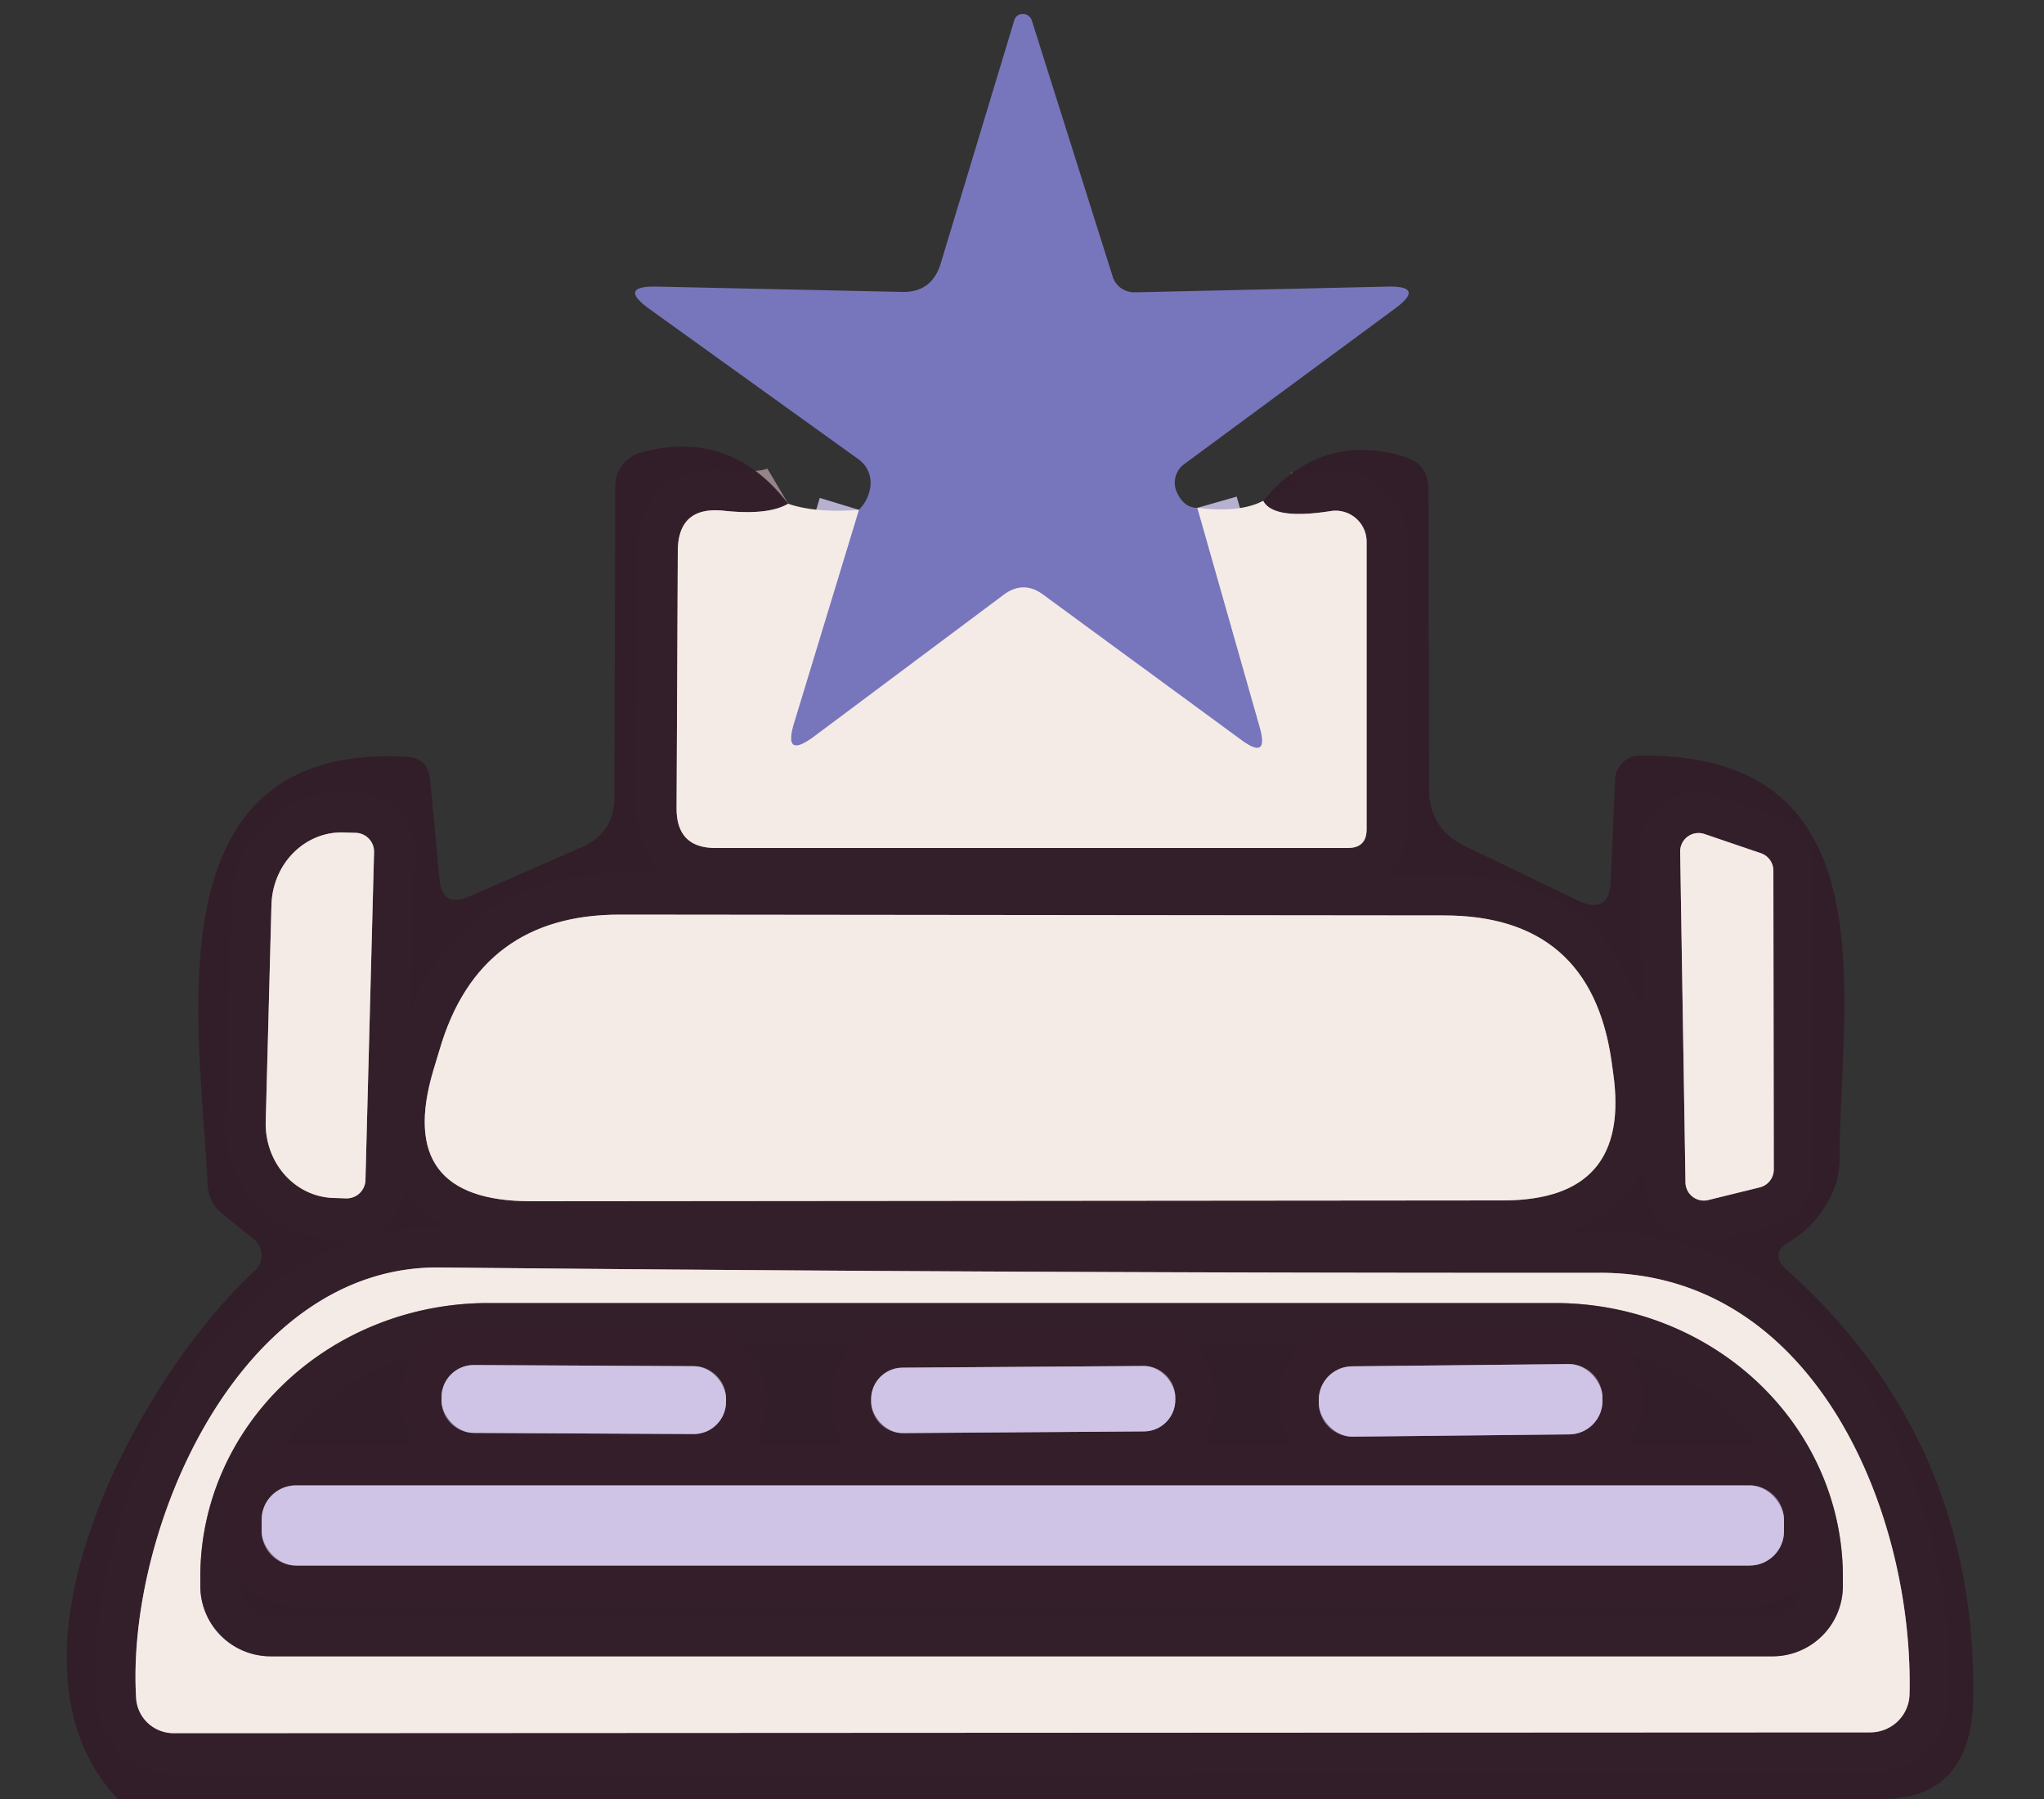<svg viewBox="0.00 0.00 50.00 44.00" version="1.1" xmlns="http://www.w3.org/2000/svg">
<rect x="0.00" y="0.00" width="50.00" height="44.00" fill="#333333" stroke="none"/>
<g stroke-linecap="butt" fill="none" stroke-width="2.00">
<path d="M 29.29 12.42
  L 30.82 17.80
  Q 31.04 18.59 30.38 18.11
  L 25.51 14.54
  Q 25.03 14.19 24.55 14.55
  L 19.92 18.01
  Q 19.14 18.59 19.43 17.66
  L 21.01 12.47" stroke="#b6b1d1"></path>
<path d="M 19.28 12.32
  Q 18.79 12.61 17.69 12.49
  Q 16.58 12.38 16.58 13.49
  L 16.55 19.77
  Q 16.55 20.75 17.52 20.74
  L 32.97 20.74
  Q 33.43 20.74 33.43 20.28
  L 33.43 13.25
  A 0.76 0.76 0.0 0 0 32.55 12.50
  Q 31.15 12.72 30.90 12.25" stroke="#948588"></path>
<path d="M 8.94 28.86
  L 9.15 20.84
  A 0.46 0.46 0.0 0 0 8.71 20.37
  L 8.40 20.36
  A 1.82 1.71 -88.5 0 0 6.64 22.14
  L 6.50 27.44
  A 1.82 1.71 -88.5 0 0 8.16 29.30
  L 8.47 29.31
  A 0.46 0.46 0.0 0 0 8.94 28.86" stroke="#948588"></path>
<path d="M 41.70 20.40
  A 0.45 0.45 0.0 0 0 41.10 20.83
  L 41.23 28.93
  A 0.45 0.45 0.0 0 0 41.79 29.35
  L 43.05 29.04
  A 0.45 0.45 0.0 0 0 43.39 28.61
  L 43.38 21.29
  A 0.45 0.45 0.0 0 0 43.08 20.87
  L 41.70 20.40" stroke="#948588"></path>
<path d="M 39.42 25.95
  Q 38.91 22.39 35.32 22.39
  L 15.16 22.37
  Q 11.73 22.37 10.76 25.65
  L 10.60 26.18
  Q 9.65 29.38 12.99 29.38
  L 36.76 29.36
  Q 39.91 29.36 39.46 26.24
  L 39.42 25.95" stroke="#948588"></path>
<path d="M 39.13 31.13
  Q 24.94 31.14 10.75 31.00
  C 5.84 30.95 3.08 37.44 3.33 41.53
  A 0.92 0.91 -1.6 0 0 4.25 42.39
  L 45.75 42.37
  A 0.96 0.95 0.9 0 0 46.71 41.45
  C 46.82 37.06 44.43 31.12 39.13 31.13" stroke="#948588"></path>
<path d="M 6.62 40.51
  L 43.36 40.51
  A 1.72 1.72 0.0 0 0 45.08 38.79
  L 45.08 38.56
  A 7.04 6.69 -0.0 0 0 38.04 31.87
  L 11.94 31.87
  A 7.04 6.69 0.0 0 0 4.90 38.56
  L 4.90 38.79
  A 1.72 1.72 0.0 0 0 6.62 40.51" stroke="#948588"></path>
<path d="M 17.76 34.208
  A 0.79 0.79 0.0 0 0 16.974 33.414
  L 11.594 33.386
  A 0.79 0.79 0.0 0 0 10.8 34.172
  L 10.8 34.252
  A 0.79 0.79 0.0 0 0 11.586 35.046
  L 16.966 35.074
  A 0.79 0.79 0.0 0 0 17.76 34.288
  L 17.76 34.208" stroke="#817287"></path>
<path d="M 28.75 34.174
  A 0.77 0.77 0.0 0 0 27.974 33.409
  L 22.075 33.451
  A 0.77 0.77 0.0 0 0 21.31 34.226
  L 21.31 34.286
  A 0.77 0.77 0.0 0 0 22.086 35.051
  L 27.985 35.009
  A 0.77 0.77 0.0 0 0 28.75 34.234
  L 28.75 34.174" stroke="#817287"></path>
<path d="M 39.199 34.174
  A 0.82 0.82 0.0 0 0 38.371 33.362
  L 33.071 33.418
  A 0.82 0.82 0.0 0 0 32.26 34.246
  L 32.261 34.326
  A 0.82 0.82 0.0 0 0 33.089 35.138
  L 38.389 35.082
  A 0.82 0.82 0.0 0 0 39.2 34.254
  L 39.199 34.174" stroke="#817287"></path>
<path d="M 43.64 37.17
  A 0.84 0.84 0.0 0 0 42.80 36.33
  L 7.24 36.33
  A 0.84 0.84 0.0 0 0 6.40 37.17
  L 6.40 37.45
  A 0.84 0.84 0.0 0 0 7.24 38.29
  L 42.80 38.29
  A 0.84 0.84 0.0 0 0 43.64 37.45
  L 43.64 37.17" stroke="#817287"></path>
</g>
<path d="M 29.29 12.42
  L 30.82 17.80
  Q 31.04 18.59 30.38 18.11
  L 25.51 14.54
  Q 25.03 14.19 24.55 14.55
  L 19.92 18.01
  Q 19.14 18.59 19.43 17.66
  L 21.01 12.47
  Q 21.24 12.24 21.29 11.91
  A 0.71 0.70 -67.9 0 0 21.01 11.24
  L 15.89 7.56
  Q 15.10 6.99 16.07 7.01
  L 22.06 7.14
  Q 22.79 7.16 23.01 6.45
  L 24.81 0.50
  A 0.23 0.22 44.8 0 1 25.24 0.50
  L 27.22 6.77
  A 0.56 0.54 -9.0 0 0 27.76 7.15
  L 33.94 7.01
  Q 34.88 6.99 34.12 7.55
  L 28.97 11.35
  A 0.56 0.56 0.0 0 0 28.78 12.02
  Q 28.95 12.42 29.29 12.42
  Z" fill="#7776bc"></path>
<path d="M 19.28 12.32
  Q 18.79 12.61 17.69 12.49
  Q 16.58 12.38 16.58 13.49
  L 16.55 19.77
  Q 16.55 20.75 17.52 20.74
  L 32.97 20.74
  Q 33.43 20.74 33.43 20.28
  L 33.43 13.25
  A 0.76 0.76 0.0 0 0 32.55 12.50
  Q 31.15 12.72 30.90 12.25
  Q 32.31 10.55 34.36 11.17
  Q 34.94 11.35 34.94 11.95
  L 34.96 19.30
  Q 34.96 20.28 35.85 20.70
  L 38.61 22.03
  Q 39.36 22.38 39.40 21.56
  L 39.51 19.05
  A 0.60 0.60 0.0 0 1 40.11 18.48
  C 46.29 18.41 45.01 24.39 45.00 28.33
  Q 45.00 28.84 44.77 29.29
  Q 44.41 29.99 43.77 30.37
  Q 43.27 30.67 43.71 31.06
  Q 48.34 35.21 48.27 41.50
  Q 48.24 44.06 45.92 44.00
  L 2.88 44.00
  C -0.34 40.57 3.36 33.74 6.23 31.08
  A 0.51 0.51 0.0 0 0 6.20 30.30
  L 5.45 29.70
  Q 5.10 29.42 5.08 28.98
  C 4.90 25.14 3.60 18.15 9.95 18.51
  Q 10.47 18.54 10.52 19.07
  L 10.75 21.50
  Q 10.81 22.21 11.47 21.93
  L 14.23 20.72
  Q 15.03 20.37 15.03 19.49
  L 15.05 11.87
  A 0.85 0.84 -7.4 0 1 15.67 11.07
  Q 17.86 10.47 19.28 12.32
  Z
  M 8.94 28.86
  L 9.15 20.84
  A 0.46 0.46 0.0 0 0 8.71 20.37
  L 8.40 20.36
  A 1.82 1.71 -88.5 0 0 6.64 22.14
  L 6.50 27.44
  A 1.82 1.71 -88.5 0 0 8.16 29.30
  L 8.47 29.31
  A 0.46 0.46 0.0 0 0 8.94 28.86
  Z
  M 41.70 20.40
  A 0.45 0.45 0.0 0 0 41.10 20.83
  L 41.23 28.93
  A 0.45 0.45 0.0 0 0 41.79 29.35
  L 43.05 29.04
  A 0.45 0.45 0.0 0 0 43.39 28.61
  L 43.38 21.29
  A 0.45 0.45 0.0 0 0 43.08 20.87
  L 41.70 20.40
  Z
  M 39.42 25.95
  Q 38.91 22.39 35.32 22.39
  L 15.16 22.37
  Q 11.73 22.37 10.76 25.65
  L 10.60 26.18
  Q 9.65 29.38 12.99 29.38
  L 36.76 29.36
  Q 39.91 29.36 39.46 26.24
  L 39.42 25.95
  Z
  M 39.13 31.13
  Q 24.94 31.14 10.75 31.00
  C 5.84 30.95 3.08 37.44 3.33 41.53
  A 0.92 0.91 -1.6 0 0 4.25 42.39
  L 45.75 42.37
  A 0.96 0.95 0.9 0 0 46.71 41.45
  C 46.82 37.06 44.43 31.12 39.13 31.13
  Z" fill-opacity="0.996" fill="#331f29"></path>
<path d="M 19.28 12.32
  Q 19.94 12.55 21.01 12.47
  L 19.43 17.66
  Q 19.14 18.59 19.92 18.01
  L 24.55 14.55
  Q 25.03 14.19 25.51 14.54
  L 30.38 18.11
  Q 31.04 18.59 30.82 17.80
  L 29.29 12.42
  Q 30.32 12.55 30.90 12.25
  Q 31.15 12.72 32.55 12.50
  A 0.76 0.76 0.0 0 1 33.43 13.25
  L 33.43 20.28
  Q 33.43 20.74 32.97 20.74
  L 17.52 20.74
  Q 16.55 20.75 16.55 19.77
  L 16.58 13.49
  Q 16.58 12.38 17.69 12.49
  Q 18.79 12.61 19.28 12.32
  Z" fill="#f5ebe6"></path>
<path d="M 8.94 28.86
  A 0.46 0.46 0.0 0 1 8.47 29.31
  L 8.16 29.30
  A 1.82 1.71 -88.5 0 1 6.50 27.44
  L 6.64 22.14
  A 1.82 1.71 -88.5 0 1 8.40 20.36
  L 8.71 20.37
  A 0.46 0.46 0.0 0 1 9.15 20.84
  L 8.94 28.86
  Z" fill="#f5ebe6"></path>
<path d="M 41.70 20.40
  L 43.08 20.87
  A 0.45 0.45 0.0 0 1 43.38 21.29
  L 43.39 28.61
  A 0.45 0.45 0.0 0 1 43.05 29.04
  L 41.79 29.35
  A 0.45 0.45 0.0 0 1 41.23 28.93
  L 41.10 20.83
  A 0.45 0.45 0.0 0 1 41.70 20.40
  Z" fill="#f5ebe6"></path>
<path d="M 39.42 25.95
  L 39.46 26.24
  Q 39.91 29.36 36.76 29.36
  L 12.99 29.38
  Q 9.65 29.38 10.60 26.18
  L 10.76 25.65
  Q 11.73 22.37 15.16 22.37
  L 35.32 22.39
  Q 38.91 22.39 39.42 25.95
  Z" fill="#f5ebe6"></path>
<path d="M 39.13 31.13
  C 44.43 31.12 46.82 37.06 46.71 41.45
  A 0.96 0.95 0.9 0 1 45.75 42.37
  L 4.25 42.39
  A 0.92 0.91 -1.6 0 1 3.33 41.53
  C 3.08 37.44 5.84 30.95 10.75 31.00
  Q 24.94 31.14 39.13 31.13
  Z
  M 6.62 40.51
  L 43.36 40.51
  A 1.72 1.72 0.0 0 0 45.08 38.79
  L 45.08 38.56
  A 7.04 6.69 -0.0 0 0 38.04 31.87
  L 11.94 31.87
  A 7.04 6.69 0.0 0 0 4.90 38.56
  L 4.90 38.79
  A 1.72 1.72 0.0 0 0 6.62 40.51
  Z" fill="#f5ebe6"></path>
<path d="M 6.62 40.51
  A 1.72 1.72 0.0 0 1 4.90 38.79
  L 4.90 38.56
  A 7.04 6.69 0.0 0 1 11.94 31.87
  L 38.04 31.87
  A 7.04 6.69 -0.0 0 1 45.08 38.56
  L 45.08 38.79
  A 1.72 1.72 0.0 0 1 43.36 40.51
  L 6.62 40.51
  Z
  M 17.76 34.208
  A 0.79 0.79 0.0 0 0 16.974 33.414
  L 11.594 33.386
  A 0.79 0.79 0.0 0 0 10.8 34.172
  L 10.8 34.252
  A 0.79 0.79 0.0 0 0 11.586 35.046
  L 16.966 35.074
  A 0.79 0.79 0.0 0 0 17.76 34.288
  L 17.76 34.208
  Z
  M 28.75 34.174
  A 0.77 0.77 0.0 0 0 27.974 33.409
  L 22.075 33.451
  A 0.77 0.77 0.0 0 0 21.31 34.226
  L 21.31 34.286
  A 0.77 0.77 0.0 0 0 22.086 35.051
  L 27.985 35.009
  A 0.77 0.77 0.0 0 0 28.75 34.234
  L 28.75 34.174
  Z
  M 39.199 34.174
  A 0.82 0.82 0.0 0 0 38.371 33.362
  L 33.071 33.418
  A 0.82 0.82 0.0 0 0 32.26 34.246
  L 32.261 34.326
  A 0.82 0.82 0.0 0 0 33.089 35.138
  L 38.389 35.082
  A 0.82 0.82 0.0 0 0 39.2 34.254
  L 39.199 34.174
  Z
  M 43.64 37.17
  A 0.84 0.84 0.0 0 0 42.80 36.33
  L 7.24 36.33
  A 0.84 0.84 0.0 0 0 6.40 37.17
  L 6.40 37.45
  A 0.84 0.84 0.0 0 0 7.24 38.29
  L 42.80 38.29
  A 0.84 0.84 0.0 0 0 43.64 37.45
  L 43.64 37.17
  Z" fill-opacity="0.996" fill="#331f29"></path>
<rect rx="0.79" height="1.66" width="6.96" transform="translate(14.28,34.23) rotate(0.3)" y="-0.83" x="-3.48" fill="#cfc4e5"></rect>
<rect rx="0.77" height="1.60" width="7.44" transform="translate(25.03,34.23) rotate(-0.4)" y="-0.80" x="-3.72" fill="#cfc4e5"></rect>
<rect rx="0.82" height="1.72" width="6.94" transform="translate(35.73,34.25) rotate(-0.6)" y="-0.86" x="-3.47" fill="#cfc4e5"></rect>
<rect rx="0.84" height="1.96" width="37.24" y="36.33" x="6.40" fill="#cfc4e5"></rect>
</svg>

